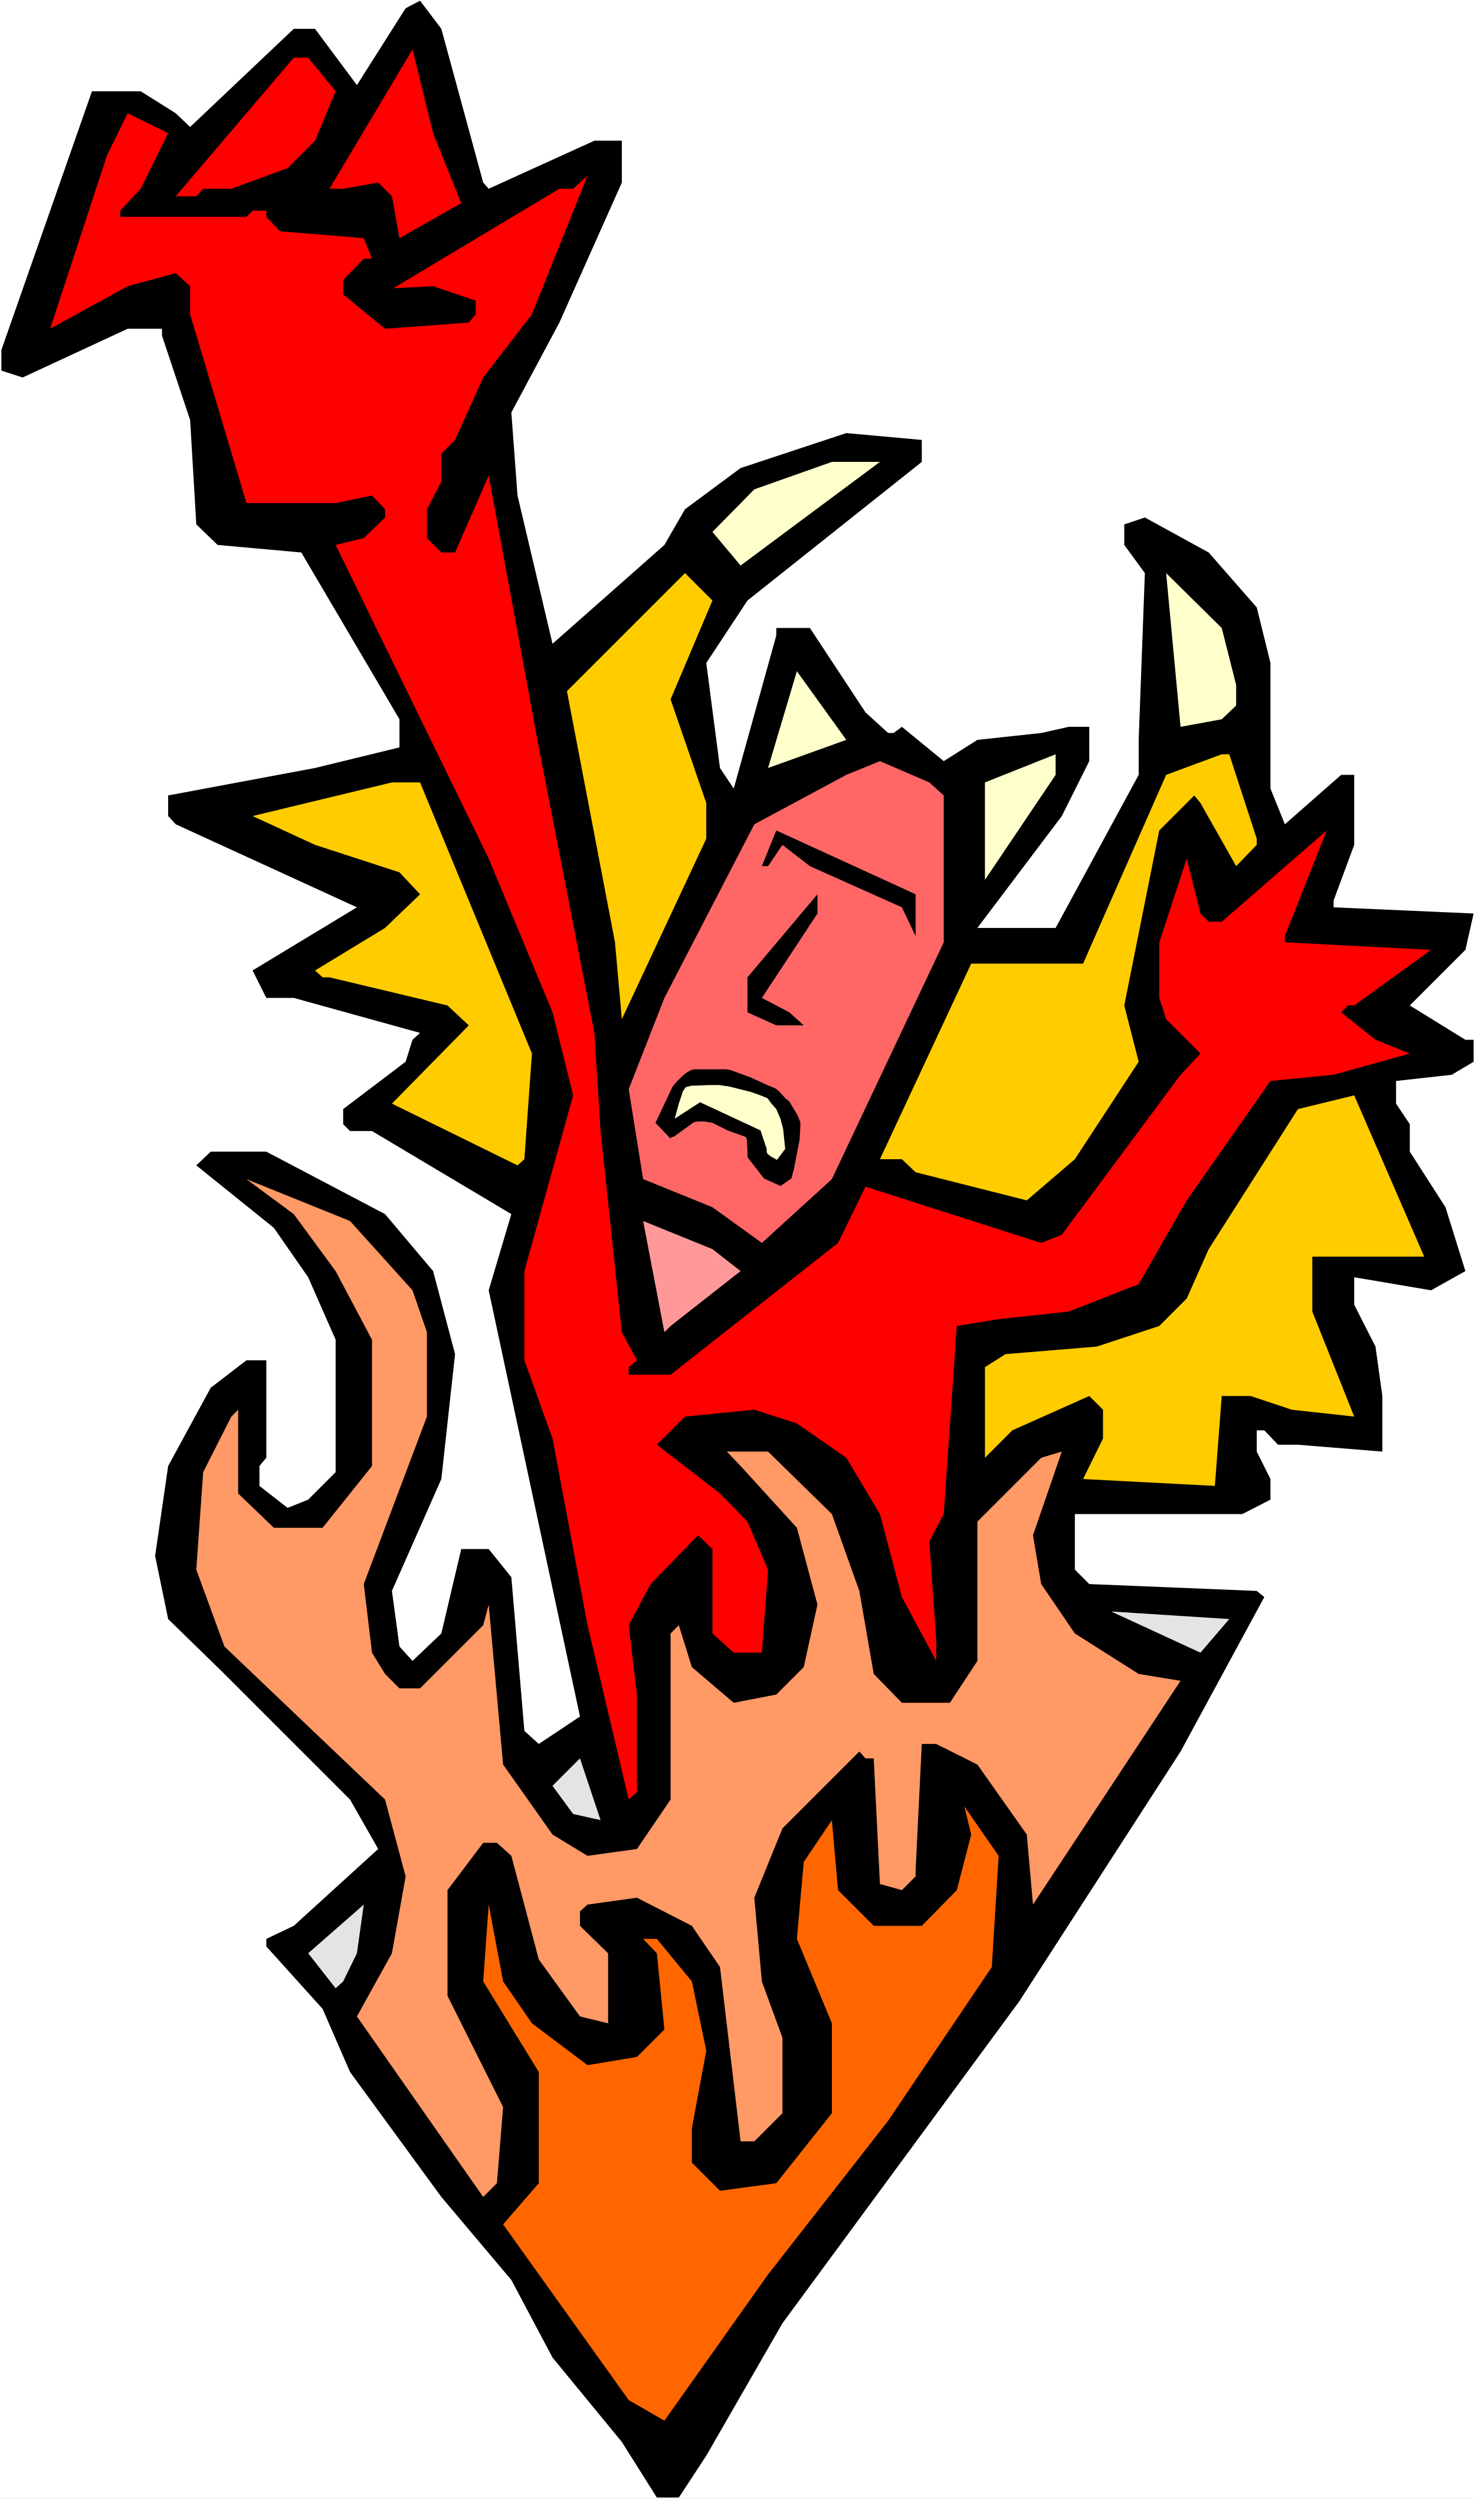 <?xml version="1.0" encoding="UTF-8" standalone="no"?>
<svg
   version="1.0"
   width="91.875mm"
   height="155.668mm"
   id="svg25"
   sodipodi:docname="Devil in Fire 2.wmf"
   xmlns:inkscape="http://www.inkscape.org/namespaces/inkscape"
   xmlns:sodipodi="http://sodipodi.sourceforge.net/DTD/sodipodi-0.dtd"
   xmlns="http://www.w3.org/2000/svg"
   xmlns:svg="http://www.w3.org/2000/svg">
  <rect width="100%" height="100%" fill="#333333" stroke="none"/>
  <sodipodi:namedview
     id="namedview25"
     pagecolor="#ffffff"
     bordercolor="#000000"
     borderopacity="0.25"
     inkscape:showpageshadow="2"
     inkscape:pageopacity="0.0"
     inkscape:pagecheckerboard="0"
     inkscape:deskcolor="#d1d1d1"
     inkscape:document-units="mm" />
  <defs
     id="defs1">
    <pattern
       id="WMFhbasepattern"
       patternUnits="userSpaceOnUse"
       width="6"
       height="6"
       x="0"
       y="0" />
  </defs>
  <path
     style="fill:#ffffff;fill-opacity:1;fill-rule:evenodd;stroke:none"
     d="M 0,588.353 H 347.244 V 0 H 0 Z"
     id="path1" />
  <path
     style="fill:#000000;fill-opacity:1;fill-rule:evenodd;stroke:none"
     d="m 113.755,42.983 1.293,1.454 24.884,-11.311 h 6.463 v 9.857 l -14.704,32.965 -11.311,21.168 1.454,19.553 8.241,34.904 26.338,-23.269 4.848,-8.403 13.088,-9.695 24.884,-8.241 17.774,1.616 v 5.171 l -41.042,32.641 -9.695,14.705 3.232,24.723 3.232,4.848 10.018,-36.035 v -1.778 h 7.918 l 13.088,19.876 5.332,4.848 h 1.293 l 1.939,-1.454 9.857,8.08 7.918,-5.009 15.027,-1.616 6.463,-1.454 h 4.848 v 8.08 l -6.463,12.927 -19.875,26.339 h 18.421 l 19.552,-36.035 v -8.241 l 1.454,-39.267 -4.848,-6.625 v -4.848 l 4.848,-1.616 15.027,8.241 11.311,12.927 3.232,13.089 v 29.571 l 3.393,8.403 13.25,-11.635 h 3.07 v 16.482 l -4.848,13.089 v 1.616 l 32.963,1.454 -1.939,8.564 -13.088,13.089 13.088,8.08 h 1.939 v 5.171 l -5.171,3.07 -13.088,1.454 v 5.333 l 3.232,4.848 v 6.464 l 8.402,13.089 4.686,15.028 -8.079,4.525 -18.097,-3.07 v 6.464 l 5.009,9.857 1.616,11.635 v 13.089 l -19.875,-1.616 h -4.686 l -3.232,-3.393 h -1.777 v 5.009 l 3.232,6.464 v 4.848 l -6.625,3.393 h -39.427 v 13.089 l 3.393,3.393 39.427,1.616 1.777,1.454 -19.713,36.358 -37.972,58.819 -55.747,75.786 -17.936,31.187 -6.463,9.857 h -5.171 l -8.241,-13.089 -16.32,-19.876 -9.695,-18.26 L 103.899,517.253 82.408,487.844 75.945,472.977 62.695,458.272 v -1.778 l 6.463,-3.07 19.875,-18.098 -6.625,-11.635 -29.57,-29.571 -13.25,-12.927 -3.07,-14.866 3.07,-21.168 10.018,-18.421 8.402,-6.464 h 4.686 v 22.946 l -1.616,1.939 v 4.686 l 6.625,5.171 4.848,-1.939 6.463,-6.464 v -31.187 l -6.463,-14.705 -8.079,-11.635 -18.259,-14.705 3.393,-3.232 h 13.088 l 27.954,14.705 11.311,13.412 5.171,19.553 -3.232,29.41 -11.634,26.339 1.777,13.089 3.07,3.393 6.787,-6.464 4.686,-19.876 h 6.463 l 5.332,6.625 3.07,36.196 3.393,3.07 9.695,-6.464 -21.491,-100.348 5.332,-17.937 -32.802,-19.553 h -5.171 l -1.616,-1.616 v -3.555 l 14.704,-11.15 1.616,-5.171 1.777,-1.616 -29.731,-8.241 h -6.463 l -3.232,-6.464 24.561,-14.866 -42.658,-19.553 -1.777,-1.939 v -4.848 l 34.579,-6.464 19.875,-4.848 v -6.625 L 70.935,130.081 51.222,128.303 46.213,123.456 44.759,98.894 38.134,79.018 V 77.402 H 30.055 L 5.332,88.875 0.323,87.259 V 82.411 L 21.652,21.492 h 11.472 l 8.241,5.171 3.393,3.232 24.399,-23.108 h 5.009 L 84.024,20.037 95.496,1.939 98.89,0.162 103.899,6.787 Z"
     id="path2" />
  <path
     style="fill:#ff0000;fill-opacity:1;fill-rule:evenodd;stroke:none"
     d="m 108.585,47.831 -14.543,8.241 -1.777,-9.857 -3.232,-3.232 -8.241,1.454 H 77.56 L 97.112,11.635 101.96,31.349 Z"
     id="path3" />
  <path
     style="fill:#ff0000;fill-opacity:1;fill-rule:evenodd;stroke:none"
     d="m 79.015,21.492 -4.848,11.635 -6.463,6.464 -13.25,4.848 h -6.625 L 46.213,46.215 H 41.366 L 69.158,13.574 h 3.393 z"
     id="path4" />
  <path
     style="fill:#ff0000;fill-opacity:1;fill-rule:evenodd;stroke:none"
     d="m 33.125,44.438 -4.848,5.171 v 1.454 h 29.731 l 1.454,-1.454 h 3.232 v 1.454 l 3.232,3.393 19.713,1.616 1.939,4.848 h -1.939 l -4.848,5.009 v 3.393 l 9.857,8.08 19.713,-1.454 1.616,-1.939 V 70.777 L 101.96,67.383 92.588,67.868 131.691,44.438 h 3.232 l 3.393,-3.07 -13.088,32.641 -11.472,14.866 -6.625,14.705 -3.232,3.232 v 6.625 l -3.393,6.464 v 6.787 l 3.393,3.393 h 3.232 l 7.918,-18.098 11.796,63.99 13.088,67.222 1.454,23.108 5.009,47.346 3.555,6.625 -1.939,1.616 v 1.778 h 9.857 l 39.427,-31.026 6.463,-13.25 41.366,13.25 4.848,-1.939 27.954,-37.651 4.686,-5.009 -8.079,-8.08 -1.616,-5.009 V 221.865 l 6.463,-19.714 3.232,12.927 1.939,1.939 h 3.07 l 24.722,-21.492 -9.857,24.885 v 1.454 l 34.417,1.778 -18.097,13.089 h -1.454 l -1.616,1.616 8.079,6.464 8.079,3.232 -17.936,5.009 -14.866,1.454 -19.713,28.117 -11.311,19.714 -16.482,6.464 -16.482,1.778 -9.857,1.616 -3.07,44.276 -3.393,6.464 1.616,23.108 v 5.009 l -8.079,-15.028 -5.171,-19.553 -7.918,-13.25 -11.634,-8.08 -10.018,-3.232 -16.32,1.616 -6.625,6.625 14.866,11.473 6.463,6.625 4.848,11.311 -1.454,19.553 h -6.625 l -5.009,-4.525 v -19.876 l -3.393,-3.232 -11.149,11.473 -5.171,9.695 1.939,16.321 v 22.946 l -1.939,1.778 -9.695,-41.044 -8.241,-43.953 -6.625,-18.421 v -21.007 l 11.472,-41.367 -4.848,-19.553 -15.027,-36.196 -36.033,-73.847 6.625,-1.616 5.009,-4.848 v -1.939 l -3.07,-3.232 -8.564,1.778 H 58.009 L 44.759,74.009 v -6.625 l -3.393,-3.07 -11.311,3.07 -18.259,10.019 13.411,-40.883 4.848,-9.857 9.533,4.686 z"
     id="path5" />
  <path
     style="fill:#ff0000;fill-opacity:1;fill-rule:evenodd;stroke:none"
     d="m 94.042,93.884 -3.393,5.009 -3.07,3.07 -11.634,3.393 -1.777,-1.778 V 101.964 l 13.411,-8.08 4.686,-8.08 h 1.777 z"
     id="path6" />
  <path
     style="fill:#ffffcc;fill-opacity:1;fill-rule:evenodd;stroke:none"
     d="m 174.349,133.151 -6.625,-7.918 9.857,-10.019 18.259,-6.464 h 11.311 z"
     id="path7" />
  <path
     style="fill:#ffcc00;fill-opacity:1;fill-rule:evenodd;stroke:none"
     d="m 157.868,164.661 8.402,24.4 v 8.403 l -19.875,42.498 -1.616,-18.098 -11.311,-59.142 27.792,-27.794 6.463,6.464 z"
     id="path8" />
  <path
     style="fill:#ffffcc;fill-opacity:1;fill-rule:evenodd;stroke:none"
     d="m 291.013,161.268 v 4.848 l -3.393,3.232 -9.695,1.778 -3.393,-36.196 13.088,12.927 z"
     id="path9" />
  <path
     style="fill:#ffffcc;fill-opacity:1;fill-rule:evenodd;stroke:none"
     d="m 180.813,180.82 6.787,-22.784 11.634,16.159 z"
     id="path10" />
  <path
     style="fill:#ffffcc;fill-opacity:1;fill-rule:evenodd;stroke:none"
     d="m 231.873,207.16 v -22.946 l 16.643,-6.625 v 4.848 z"
     id="path11" />
  <path
     style="fill:#ffcc00;fill-opacity:1;fill-rule:evenodd;stroke:none"
     d="m 295.861,197.464 v 1.454 l -4.848,5.009 -8.402,-14.866 -1.454,-1.778 -8.241,8.241 -8.241,41.206 3.393,13.25 -15.027,22.946 -11.311,9.695 -26.177,-6.625 -3.232,-3.07 h -5.171 l 21.491,-46.053 h 26.338 l 19.552,-44.438 13.088,-4.848 h 1.777 z"
     id="path12" />
  <path
     style="fill:#ff6666;fill-opacity:1;fill-rule:evenodd;stroke:none"
     d="m 222.178,187.284 v 34.58 l -26.338,55.749 -16.482,15.028 -11.634,-8.403 -16.32,-6.625 -3.393,-21.168 8.402,-21.492 21.168,-40.883 21.652,-11.635 7.918,-3.232 11.634,5.009 z"
     id="path13" />
  <path
     style="fill:#ffcc00;fill-opacity:1;fill-rule:evenodd;stroke:none"
     d="m 125.228,248.042 -1.777,24.885 -1.616,1.454 -29.57,-14.543 18.097,-18.421 -5.009,-4.686 -27.792,-6.625 h -1.616 l -1.777,-1.616 16.482,-10.019 8.241,-7.918 -4.848,-5.171 -19.875,-6.464 -14.704,-6.787 32.802,-7.918 h 6.625 z"
     id="path14" />
  <path
     style="fill:#000000;fill-opacity:1;fill-rule:evenodd;stroke:none"
     d="m 215.553,220.41 -3.232,-6.787 -21.652,-9.695 -6.463,-5.009 -3.393,5.009 h -1.454 l 3.393,-8.403 32.802,15.028 z"
     id="path15" />
  <path
     style="fill:#000000;fill-opacity:1;fill-rule:evenodd;stroke:none"
     d="m 179.358,234.953 6.463,3.393 3.393,3.07 h -6.463 l -6.787,-3.07 v -8.241 l 16.482,-19.553 v 4.525 z"
     id="path16" />
  <path
     style="fill:#ffcc00;fill-opacity:1;fill-rule:evenodd;stroke:none"
     d="m 318.806,295.873 h -9.857 v 12.927 l 9.857,24.723 -14.704,-1.616 -9.695,-3.232 h -6.787 l -1.616,21.168 -31.024,-1.616 4.686,-9.534 v -6.787 l -3.232,-3.232 -18.097,8.08 -6.463,6.464 v -21.33 l 4.848,-3.07 21.491,-1.778 14.704,-4.848 6.463,-6.464 5.171,-11.635 21.006,-32.965 13.25,-3.232 16.482,37.974 z"
     id="path17" />
  <path
     style="fill:#ff9966;fill-opacity:1;fill-rule:evenodd;stroke:none"
     d="m 97.112,303.791 3.393,9.857 v 19.876 l -14.866,39.428 1.939,16.159 3.07,5.009 3.393,3.393 h 4.848 l 14.866,-14.866 1.293,-4.848 3.393,37.651 11.634,16.482 8.241,5.009 11.634,-1.616 7.918,-11.635 v -39.105 l 1.939,-1.939 3.07,9.857 9.857,8.403 10.018,-1.939 6.463,-6.464 3.232,-14.705 -4.848,-18.098 -13.25,-14.543 -3.232,-3.393 h 9.695 l 15.027,14.705 6.463,18.098 3.393,19.553 6.625,6.787 h 11.311 l 6.463,-9.857 v -32.803 l 15.027,-15.028 4.848,-1.454 -6.787,19.714 1.939,11.473 7.918,11.635 15.027,9.534 9.857,1.616 -34.741,52.679 -1.454,-16.482 -11.634,-16.482 -9.695,-4.848 h -3.393 l -1.454,29.733 v 1.454 l -3.232,3.232 -5.171,-1.454 -1.454,-29.571 h -1.939 l -1.454,-1.616 -18.097,18.098 -6.625,16.321 1.777,19.714 4.848,13.25 v 17.775 l -6.625,6.625 h -3.232 l -4.848,-41.044 -6.625,-9.695 -12.927,-6.625 -11.634,1.616 -1.777,1.616 v 3.393 l 6.625,6.464 v 16.482 l -6.625,-1.616 -9.695,-13.412 -6.463,-24.4 -3.393,-3.07 h -3.232 l -8.402,11.15 v 24.885 l 13.088,26.178 -1.454,17.937 -3.232,3.232 -29.731,-42.498 8.241,-14.866 3.232,-18.098 -4.848,-18.098 -37.811,-36.035 -6.625,-18.098 1.616,-22.946 6.625,-13.089 1.616,-1.616 v 19.714 l 8.402,8.08 h 11.472 l 11.634,-14.543 v -29.733 l -8.564,-16.159 -9.857,-13.412 -11.149,-8.241 24.399,9.857 z"
     id="path18" />
  <path
     style="fill:#ff9999;fill-opacity:1;fill-rule:evenodd;stroke:none"
     d="m 174.349,299.267 -16.482,12.927 -1.454,1.454 -5.009,-26.178 16.32,6.625 z"
     id="path19" />
  <path
     style="fill:#e4e4e4;fill-opacity:1;fill-rule:evenodd;stroke:none"
     d="m 282.611,389.111 -21.006,-9.695 27.792,1.778 z"
     id="path20" />
  <path
     style="fill:#e4e4e4;fill-opacity:1;fill-rule:evenodd;stroke:none"
     d="m 134.923,427.085 -4.848,-6.625 6.463,-6.464 4.848,14.543 z"
     id="path21" />
  <path
     style="fill:#ff6600;fill-opacity:1;fill-rule:evenodd;stroke:none"
     d="m 233.489,463.12 -24.399,36.196 -28.277,36.196 -24.399,34.419 -8.402,-4.848 -29.57,-41.367 8.402,-9.695 v -26.178 l -13.088,-21.33 1.293,-18.098 3.393,18.098 6.787,9.857 13.088,9.857 11.634,-1.939 6.463,-6.464 -1.777,-17.937 -3.232,-3.393 h 3.232 l 8.241,10.019 3.393,16.321 -3.393,18.26 v 8.08 l 6.625,6.625 13.25,-1.778 13.088,-16.482 v -21.168 l -8.241,-19.876 1.616,-18.098 6.625,-9.857 1.454,16.482 8.402,8.403 h 11.311 l 8.241,-8.403 3.393,-13.089 -1.616,-6.625 8.079,11.635 z"
     id="path22" />
  <path
     style="fill:#e4e4e4;fill-opacity:1;fill-rule:evenodd;stroke:none"
     d="m 80.792,466.514 -1.777,1.616 -6.463,-8.241 13.088,-11.473 -1.616,11.473 z"
     id="path23" />
  <path
     style="fill:#000000;fill-opacity:1;fill-rule:evenodd;stroke:none"
     d="m 154.313,264.363 4.04,-8.564 0.808,-0.97 1.616,-1.616 0.808,-0.646 1.131,-0.646 0.808,-0.162 h 4.686 1.293 1.454 l 0.97,0.162 4.848,1.778 3.878,1.778 1.939,0.808 0.808,0.646 1.454,1.616 0.97,0.808 1.939,3.232 0.646,1.616 v 1.293 l -0.162,2.747 -1.293,6.787 -0.646,2.424 -2.585,1.778 -3.878,-1.778 -3.878,-5.009 v -1.454 l -0.162,-2.747 -0.162,-0.485 -0.323,-0.162 -4.04,-1.454 -3.555,-1.778 -1.939,-0.323 h -1.454 l -0.97,0.162 -4.686,3.393 -0.646,0.162 -0.162,0.323 z"
     id="path24" />
  <path
     style="fill:#ffffcc;fill-opacity:1;fill-rule:evenodd;stroke:none"
     d="m 158.837,263.394 0.97,-3.555 0.97,-2.909 0.323,-0.485 0.323,-0.485 0.646,-0.162 0.646,-0.162 4.04,-0.162 h 2.585 l 2.262,0.323 5.171,1.293 2.262,0.808 1.616,0.646 0.97,1.293 1.131,1.293 0.97,2.262 0.646,2.424 0.485,4.686 -1.939,2.585 -1.454,-0.808 -0.808,-0.646 -0.162,-0.485 v -0.646 l -0.485,-1.454 -0.97,-2.909 -4.524,-2.101 -9.695,-4.525 z"
     id="path25" />
</svg>
